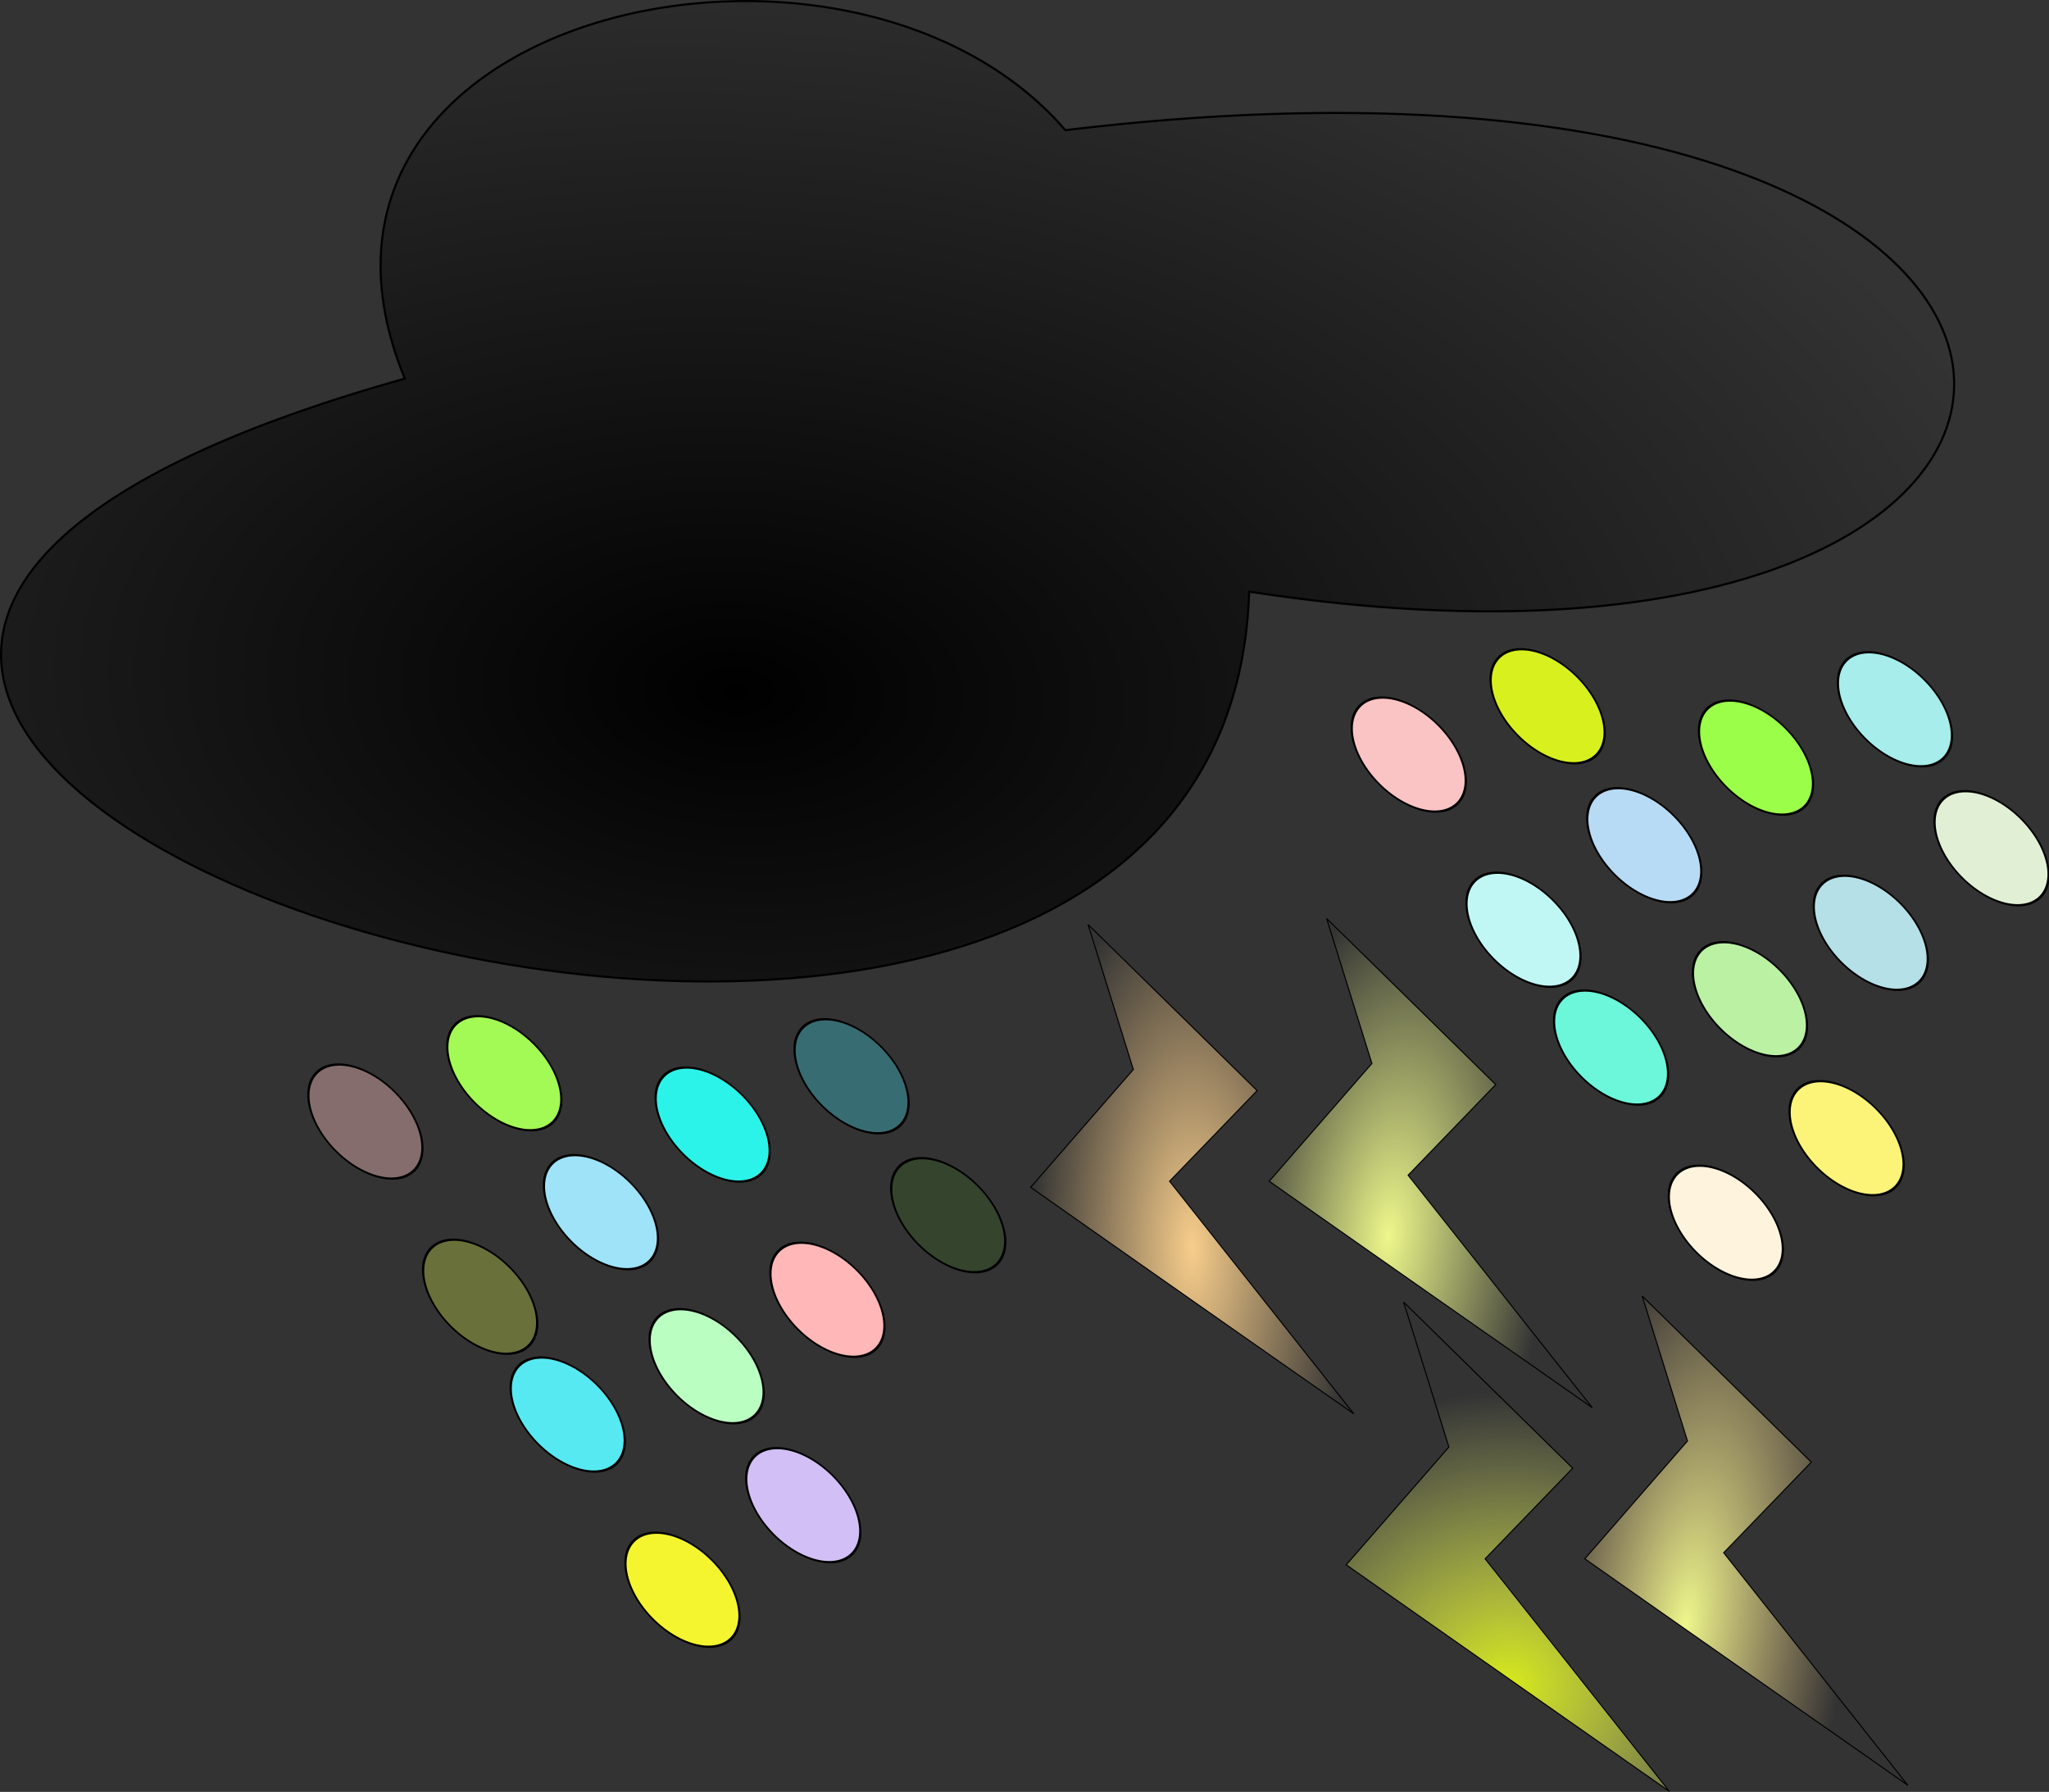 <?xml version="1.0" encoding="UTF-8" standalone="no"?>
<!-- Created with Inkscape (http://www.inkscape.org/) -->
<svg
   xmlns:dc="http://purl.org/dc/elements/1.1/"
   xmlns:cc="http://web.resource.org/cc/"
   xmlns:rdf="http://www.w3.org/1999/02/22-rdf-syntax-ns#"
   xmlns:svg="http://www.w3.org/2000/svg"
   xmlns="http://www.w3.org/2000/svg"
   xmlns:xlink="http://www.w3.org/1999/xlink"
   xmlns:sodipodi="http://sodipodi.sourceforge.net/DTD/sodipodi-0.dtd"
   xmlns:inkscape="http://www.inkscape.org/namespaces/inkscape"
   width="969.322"
   height="847.524"
   id="svg2"
   sodipodi:version="0.32"
   inkscape:version="0.44.1"
   version="1.0"
   sodipodi:docbase="/home/lok/Desktop"
   sodipodi:docname="rainning.svg">
  <rect width="100%" height="100%" fill="#333333" stroke="none"/>
  <defs
     id="defs4">
    <linearGradient
       inkscape:collect="always"
       id="linearGradient6424">
      <stop
         style="stop-color:#f7cd8b;stop-opacity:1;"
         offset="0"
         id="stop6426" />
      <stop
         style="stop-color:#f7cd8b;stop-opacity:0;"
         offset="1"
         id="stop6428" />
    </linearGradient>
    <linearGradient
       inkscape:collect="always"
       id="linearGradient6414">
      <stop
         style="stop-color:#edf78b;stop-opacity:1;"
         offset="0"
         id="stop6416" />
      <stop
         style="stop-color:#f7cd8b;stop-opacity:0"
         offset="1"
         id="stop6418" />
    </linearGradient>
    <linearGradient
       inkscape:collect="always"
       id="linearGradient6406">
      <stop
         style="stop-color:#edf78b;stop-opacity:1;"
         offset="0"
         id="stop6408" />
      <stop
         style="stop-color:#edf78b;stop-opacity:0;"
         offset="1"
         id="stop6410" />
    </linearGradient>
    <linearGradient
       inkscape:collect="always"
       id="linearGradient6398">
      <stop
         style="stop-color:#d7ea1b;stop-opacity:1;"
         offset="0"
         id="stop6400" />
      <stop
         style="stop-color:#edf78b;stop-opacity:0"
         offset="1"
         id="stop6402" />
    </linearGradient>
    <linearGradient
       inkscape:collect="always"
       id="linearGradient5489">
      <stop
         style="stop-color:black;stop-opacity:1;"
         offset="0"
         id="stop5491" />
      <stop
         style="stop-color:black;stop-opacity:0;"
         offset="1"
         id="stop5493" />
    </linearGradient>
    <radialGradient
       inkscape:collect="always"
       xlink:href="#linearGradient5489"
       id="radialGradient5501"
       cx="290.175"
       cy="566.114"
       fx="290.175"
       fy="566.114"
       r="462.479"
       gradientTransform="matrix(1.394,7.133641e-2,-4.2347e-2,0.828,-107.828,19.642)"
       gradientUnits="userSpaceOnUse" />
    <radialGradient
       inkscape:collect="always"
       xlink:href="#linearGradient6398"
       id="radialGradient6404"
       cx="637.857"
       cy="957.243"
       fx="637.857"
       fy="957.243"
       r="76.679"
       gradientTransform="matrix(1.895,-1.2198e-7,9.548939e-8,1.81,-570.651,-753.239)"
       gradientUnits="userSpaceOnUse" />
    <radialGradient
       inkscape:collect="always"
       xlink:href="#linearGradient6406"
       id="radialGradient6412"
       cx="581.429"
       cy="755.033"
       fx="581.429"
       fy="755.033"
       r="76.679"
       gradientTransform="matrix(0.993,0.119,-0.261,2.183,201.04,-950.601)"
       gradientUnits="userSpaceOnUse" />
    <radialGradient
       inkscape:collect="always"
       xlink:href="#linearGradient6414"
       id="radialGradient6422"
       cx="722.143"
       cy="937.383"
       fx="722.143"
       fy="937.383"
       r="76.679"
       gradientTransform="matrix(0.99,0.142,-0.373,2.593,356.623,-1582.344)"
       gradientUnits="userSpaceOnUse" />
    <radialGradient
       inkscape:collect="always"
       xlink:href="#linearGradient6424"
       id="radialGradient6434"
       cx="488.571"
       cy="759.779"
       fx="488.571"
       fy="759.779"
       r="76.679"
       gradientTransform="matrix(1,-6.515097e-8,1.51938e-7,2.332,-1.154393e-4,-999.512)"
       gradientUnits="userSpaceOnUse" />
  </defs>
  <sodipodi:namedview
     id="base"
     pagecolor="#ffffff"
     bordercolor="#666666"
     borderopacity="1.0"
     gridtolerance="10000"
     guidetolerance="10"
     objecttolerance="10"
     inkscape:pageopacity="0.0"
     inkscape:pageshadow="2"
     inkscape:zoom="0.35"
     inkscape:cx="375"
     inkscape:cy="420.07726"
     inkscape:document-units="px"
     inkscape:current-layer="layer1"
     inkscape:window-width="782"
     inkscape:window-height="613"
     inkscape:window-x="0"
     inkscape:window-y="49" />
  <g
     inkscape:label="Layer 1"
     inkscape:groupmode="layer"
     id="layer1"
     transform="translate(75.433,-182.231)">
    <path
       style="fill:url(#radialGradient5501);fill-rule:evenodd;stroke:black;stroke-width:1px;stroke-linecap:butt;stroke-linejoin:miter;stroke-opacity:1;fill-opacity:1.0"
       d="M 428.571,243.791 C 326.037,125.06 44.685,187.589 116.071,361.291 C -478.267,527.928 503.088,851.931 515.514,462.06 C 973.012,532.541 974.541,178.198 428.571,243.791 z "
       id="path1872"
       sodipodi:nodetypes="cccc" />
    <path
       sodipodi:type="arc"
       style="fill:#edff49;fill-opacity:0.297;stroke:black;stroke-width:1.604;stroke-miterlimit:4;stroke-dasharray:none;stroke-opacity:1"
       id="path2766"
       sodipodi:cx="151.42857"
       sodipodi:cy="770.93359"
       sodipodi:rx="40"
       sodipodi:ry="41.42857"
       d="M 191.429 770.934 A 40 41.429 0 1 1  111.429,770.934 A 40 41.429 0 1 1  191.429 770.934 z"
       transform="matrix(0.349,-0.349,0.557,0.557,-330.546,418.999)" />
    <path
       sodipodi:type="arc"
       style="fill:#ffc3c3;fill-opacity:0.405;stroke:black;stroke-width:1.604;stroke-miterlimit:4;stroke-dasharray:none;stroke-opacity:1"
       id="path4538"
       sodipodi:cx="151.42857"
       sodipodi:cy="770.93359"
       sodipodi:rx="40"
       sodipodi:ry="41.42857"
       d="M 191.429 770.934 A 40 41.429 0 1 1  111.429,770.934 A 40 41.429 0 1 1  191.429 770.934 z"
       transform="matrix(0.349,-0.349,0.557,0.557,-384.831,336.142)" />
    <path
       sodipodi:type="arc"
       style="fill:#a3fa55;fill-opacity:1;stroke:black;stroke-width:1.604;stroke-miterlimit:4;stroke-dasharray:none;stroke-opacity:1"
       id="path4540"
       sodipodi:cx="151.42857"
       sodipodi:cy="770.93359"
       sodipodi:rx="40"
       sodipodi:ry="41.42857"
       d="M 191.429 770.934 A 40 41.429 0 1 1  111.429,770.934 A 40 41.429 0 1 1  191.429 770.934 z"
       transform="matrix(0.349,-0.349,0.557,0.557,-319.117,313.285)" />
    <path
       sodipodi:type="arc"
       style="fill:#9ee3f7;fill-opacity:1;stroke:black;stroke-width:1.604;stroke-miterlimit:4;stroke-dasharray:none;stroke-opacity:1"
       id="path4542"
       sodipodi:cx="151.42857"
       sodipodi:cy="770.93359"
       sodipodi:rx="40"
       sodipodi:ry="41.42857"
       d="M 191.429 770.934 A 40 41.429 0 1 1  111.429,770.934 A 40 41.429 0 1 1  191.429 770.934 z"
       transform="matrix(0.349,-0.349,0.557,0.557,-273.403,378.999)" />
    <path
       sodipodi:type="arc"
       style="fill:#ffb7b7;fill-opacity:1;stroke:black;stroke-width:1.604;stroke-miterlimit:4;stroke-dasharray:none;stroke-opacity:1"
       id="path4544"
       sodipodi:cx="151.42857"
       sodipodi:cy="770.93359"
       sodipodi:rx="40"
       sodipodi:ry="41.42857"
       d="M 191.429 770.934 A 40 41.429 0 1 1  111.429,770.934 A 40 41.429 0 1 1  191.429 770.934 z"
       transform="matrix(0.349,-0.349,0.557,0.557,-166.26,420.428)" />
    <path
       sodipodi:type="arc"
       style="fill:#2cf3e9;fill-opacity:1;stroke:black;stroke-width:1.604;stroke-miterlimit:4;stroke-dasharray:none;stroke-opacity:1"
       id="path4546"
       sodipodi:cx="151.42857"
       sodipodi:cy="770.93359"
       sodipodi:rx="40"
       sodipodi:ry="41.42857"
       d="M 191.429 770.934 A 40 41.429 0 1 1  111.429,770.934 A 40 41.429 0 1 1  191.429 770.934 z"
       transform="matrix(0.349,-0.349,0.557,0.557,-220.546,337.571)" />
    <path
       sodipodi:type="arc"
       style="fill:#41edff;fill-opacity:0.311;stroke:black;stroke-width:1.604;stroke-miterlimit:4;stroke-dasharray:none;stroke-opacity:1"
       id="path4548"
       sodipodi:cx="151.42857"
       sodipodi:cy="770.93359"
       sodipodi:rx="40"
       sodipodi:ry="41.42857"
       d="M 191.429 770.934 A 40 41.429 0 1 1  111.429,770.934 A 40 41.429 0 1 1  191.429 770.934 z"
       transform="matrix(0.349,-0.349,0.557,0.557,-154.831,314.714)" />
    <path
       sodipodi:type="arc"
       style="fill:#3d9f0e;fill-opacity:0.162;stroke:black;stroke-width:1.604;stroke-miterlimit:4;stroke-dasharray:none;stroke-opacity:1"
       id="path4550"
       sodipodi:cx="151.42857"
       sodipodi:cy="770.93359"
       sodipodi:rx="40"
       sodipodi:ry="41.42857"
       d="M 191.429 770.934 A 40 41.429 0 1 1  111.429,770.934 A 40 41.429 0 1 1  191.429 770.934 z"
       transform="matrix(0.349,-0.349,0.557,0.557,-109.117,380.428)" />
    <path
       sodipodi:type="arc"
       style="fill:#f4f52f;fill-opacity:1;stroke:black;stroke-width:1.604;stroke-miterlimit:4;stroke-dasharray:none;stroke-opacity:1"
       id="path4552"
       sodipodi:cx="151.42857"
       sodipodi:cy="770.93359"
       sodipodi:rx="40"
       sodipodi:ry="41.42857"
       d="M 191.429 770.934 A 40 41.429 0 1 1  111.429,770.934 A 40 41.429 0 1 1  191.429 770.934 z"
       transform="matrix(0.349,-0.349,0.557,0.557,-234.832,557.571)" />
    <path
       sodipodi:type="arc"
       style="fill:#57e9f1;fill-opacity:1;stroke:black;stroke-width:1.604;stroke-miterlimit:4;stroke-dasharray:none;stroke-opacity:1"
       id="path4554"
       sodipodi:cx="151.42857"
       sodipodi:cy="770.93359"
       sodipodi:rx="40"
       sodipodi:ry="41.42857"
       d="M 191.429 770.934 A 40 41.429 0 1 1  111.429,770.934 A 40 41.429 0 1 1  191.429 770.934 z"
       transform="matrix(0.349,-0.349,0.557,0.557,-289.117,474.714)" />
    <path
       sodipodi:type="arc"
       style="fill:#bbfec2;fill-opacity:1;stroke:black;stroke-width:1.604;stroke-miterlimit:4;stroke-dasharray:none;stroke-opacity:1"
       id="path4556"
       sodipodi:cx="151.42857"
       sodipodi:cy="770.93359"
       sodipodi:rx="40"
       sodipodi:ry="41.42857"
       d="M 191.429 770.934 A 40 41.429 0 1 1  111.429,770.934 A 40 41.429 0 1 1  191.429 770.934 z"
       transform="matrix(0.349,-0.349,0.557,0.557,-223.403,451.857)" />
    <path
       sodipodi:type="arc"
       style="fill:#d1bff5;fill-opacity:1;stroke:black;stroke-width:1.604;stroke-miterlimit:4;stroke-dasharray:none;stroke-opacity:1"
       id="path4558"
       sodipodi:cx="151.42857"
       sodipodi:cy="770.93359"
       sodipodi:rx="40"
       sodipodi:ry="41.42857"
       d="M 191.429 770.934 A 40 41.429 0 1 1  111.429,770.934 A 40 41.429 0 1 1  191.429 770.934 z"
       transform="matrix(0.349,-0.349,0.557,0.557,-177.688,517.571)" />
    <path
       sodipodi:type="arc"
       style="fill:#c0f7f4;fill-opacity:1;stroke:black;stroke-width:1.604;stroke-miterlimit:4;stroke-dasharray:none;stroke-opacity:1"
       id="path4568"
       sodipodi:cx="151.42857"
       sodipodi:cy="770.93359"
       sodipodi:rx="40"
       sodipodi:ry="41.42857"
       d="M 191.429 770.934 A 40 41.429 0 1 1  111.429,770.934 A 40 41.429 0 1 1  191.429 770.934 z"
       transform="matrix(0.349,-0.349,0.557,0.557,163.025,245.428)" />
    <path
       sodipodi:type="arc"
       style="fill:#fac4c4;fill-opacity:1;stroke:black;stroke-width:1.604;stroke-miterlimit:4;stroke-dasharray:none;stroke-opacity:1"
       id="path4570"
       sodipodi:cx="151.42857"
       sodipodi:cy="770.93359"
       sodipodi:rx="40"
       sodipodi:ry="41.42857"
       d="M 191.429 770.934 A 40 41.429 0 1 1  111.429,770.934 A 40 41.429 0 1 1  191.429 770.934 z"
       transform="matrix(0.349,-0.349,0.557,0.557,108.74,162.571)" />
    <path
       sodipodi:type="arc"
       style="fill:#d8f01d;fill-opacity:1;stroke:black;stroke-width:1.604;stroke-miterlimit:4;stroke-dasharray:none;stroke-opacity:1"
       id="path4572"
       sodipodi:cx="151.42857"
       sodipodi:cy="770.93359"
       sodipodi:rx="40"
       sodipodi:ry="41.42857"
       d="M 191.429 770.934 A 40 41.429 0 1 1  111.429,770.934 A 40 41.429 0 1 1  191.429 770.934 z"
       transform="matrix(0.349,-0.349,0.557,0.557,174.454,139.714)" />
    <path
       sodipodi:type="arc"
       style="fill:#b8dbf5;fill-opacity:1;stroke:black;stroke-width:1.604;stroke-miterlimit:4;stroke-dasharray:none;stroke-opacity:1"
       id="path4574"
       sodipodi:cx="151.42857"
       sodipodi:cy="770.93359"
       sodipodi:rx="40"
       sodipodi:ry="41.42857"
       d="M 191.429 770.934 A 40 41.429 0 1 1  111.429,770.934 A 40 41.429 0 1 1  191.429 770.934 z"
       transform="matrix(0.349,-0.349,0.557,0.557,220.169,205.428)" />
    <path
       sodipodi:type="arc"
       style="fill:#b5e0e7;fill-opacity:1;stroke:black;stroke-width:1.604;stroke-miterlimit:4;stroke-dasharray:none;stroke-opacity:1"
       id="path4576"
       sodipodi:cx="151.42857"
       sodipodi:cy="770.93359"
       sodipodi:rx="40"
       sodipodi:ry="41.42857"
       d="M 191.429 770.934 A 40 41.429 0 1 1  111.429,770.934 A 40 41.429 0 1 1  191.429 770.934 z"
       transform="matrix(0.349,-0.349,0.557,0.557,327.311,246.856)" />
    <path
       sodipodi:type="arc"
       style="fill:#9bff49;fill-opacity:1;stroke:black;stroke-width:1.604;stroke-miterlimit:4;stroke-dasharray:none;stroke-opacity:1"
       id="path4578"
       sodipodi:cx="151.42857"
       sodipodi:cy="770.93359"
       sodipodi:rx="40"
       sodipodi:ry="41.42857"
       d="M 191.429 770.934 A 40 41.429 0 1 1  111.429,770.934 A 40 41.429 0 1 1  191.429 770.934 z"
       transform="matrix(0.349,-0.349,0.557,0.557,273.026,163.999)" />
    <path
       sodipodi:type="arc"
       style="fill:#a6edeb;fill-opacity:1;stroke:black;stroke-width:1.604;stroke-miterlimit:4;stroke-dasharray:none;stroke-opacity:1"
       id="path4580"
       sodipodi:cx="151.42857"
       sodipodi:cy="770.93359"
       sodipodi:rx="40"
       sodipodi:ry="41.42857"
       d="M 191.429 770.934 A 40 41.429 0 1 1  111.429,770.934 A 40 41.429 0 1 1  191.429 770.934 z"
       transform="matrix(0.349,-0.349,0.557,0.557,338.74,141.142)" />
    <path
       sodipodi:type="arc"
       style="fill:#e1f0d4;fill-opacity:1;stroke:black;stroke-width:1.604;stroke-miterlimit:4;stroke-dasharray:none;stroke-opacity:1"
       id="path4582"
       sodipodi:cx="151.42857"
       sodipodi:cy="770.93359"
       sodipodi:rx="40"
       sodipodi:ry="41.42857"
       d="M 191.429 770.934 A 40 41.429 0 1 1  111.429,770.934 A 40 41.429 0 1 1  191.429 770.934 z"
       transform="matrix(0.349,-0.349,0.557,0.557,384.454,206.857)" />
    <path
       sodipodi:type="arc"
       style="fill:#fef3dc;fill-opacity:1;stroke:black;stroke-width:1.604;stroke-miterlimit:4;stroke-dasharray:none;stroke-opacity:1"
       id="path4584"
       sodipodi:cx="151.42857"
       sodipodi:cy="770.93359"
       sodipodi:rx="40"
       sodipodi:ry="41.42857"
       d="M 191.429 770.934 A 40 41.429 0 1 1  111.429,770.934 A 40 41.429 0 1 1  191.429 770.934 z"
       transform="matrix(0.349,-0.349,0.557,0.557,258.74,383.999)" />
    <path
       sodipodi:type="arc"
       style="fill:#6cf6da;fill-opacity:1;stroke:black;stroke-width:1.604;stroke-miterlimit:4;stroke-dasharray:none;stroke-opacity:1"
       id="path4586"
       sodipodi:cx="151.42857"
       sodipodi:cy="770.93359"
       sodipodi:rx="40"
       sodipodi:ry="41.42857"
       d="M 191.429 770.934 A 40 41.429 0 1 1  111.429,770.934 A 40 41.429 0 1 1  191.429 770.934 z"
       transform="matrix(0.349,-0.349,0.557,0.557,204.454,301.142)" />
    <path
       sodipodi:type="arc"
       style="fill:#baf1a3;fill-opacity:1;stroke:black;stroke-width:1.604;stroke-miterlimit:4;stroke-dasharray:none;stroke-opacity:1"
       id="path4588"
       sodipodi:cx="151.42857"
       sodipodi:cy="770.93359"
       sodipodi:rx="40"
       sodipodi:ry="41.42857"
       d="M 191.429 770.934 A 40 41.429 0 1 1  111.429,770.934 A 40 41.429 0 1 1  191.429 770.934 z"
       transform="matrix(0.349,-0.349,0.557,0.557,270.169,278.285)" />
    <path
       sodipodi:type="arc"
       style="fill:#fbf478;fill-opacity:1;stroke:black;stroke-width:1.604;stroke-miterlimit:4;stroke-dasharray:none;stroke-opacity:1"
       id="path4590"
       sodipodi:cx="151.42857"
       sodipodi:cy="770.93359"
       sodipodi:rx="40"
       sodipodi:ry="41.42857"
       d="M 191.429 770.934 A 40 41.429 0 1 1  111.429,770.934 A 40 41.429 0 1 1  191.429 770.934 z"
       transform="matrix(0.349,-0.349,0.557,0.557,315.883,344)" />
    <path
       style="fill:url(#radialGradient6412);fill-rule:evenodd;stroke:black;stroke-width:0.5px;stroke-linecap:butt;stroke-linejoin:miter;stroke-opacity:1;fill-opacity:1.0"
       d="M 552.143,616.648 L 632.143,695.219 L 590.714,738.076 L 677.857,848.076 L 525,740.934 L 573.571,685.219 L 552.143,616.648 z "
       id="path4592" />
    <path
       style="fill:url(#radialGradient6434);fill-rule:evenodd;stroke:black;stroke-width:0.5px;stroke-linecap:butt;stroke-linejoin:miter;stroke-opacity:1;fill-opacity:1.0"
       d="M 439.286,619.505 L 519.286,698.076 L 477.857,740.934 L 565,850.934 L 412.143,743.791 L 460.714,688.076 L 439.286,619.505 z "
       id="path4594" />
    <path
       style="fill:url(#radialGradient6422);fill-rule:evenodd;stroke:black;stroke-width:0.5px;stroke-linecap:butt;stroke-linejoin:miter;stroke-opacity:1;fill-opacity:1.0"
       d="M 701.429,795.219 L 781.429,873.791 L 740,916.648 L 827.143,1026.648 L 674.286,919.505 L 722.857,863.791 L 701.429,795.219 z "
       id="path4596" />
    <path
       style="fill:url(#radialGradient6404);fill-rule:evenodd;stroke:black;stroke-width:0.5px;stroke-linecap:butt;stroke-linejoin:miter;stroke-opacity:1;fill-opacity:1.0"
       d="M 588.571,798.076 L 668.571,876.648 L 627.143,919.505 L 714.286,1029.505 L 561.429,922.362 L 610,866.648 L 588.571,798.076 z "
       id="path4598" />
  </g>
</svg>
